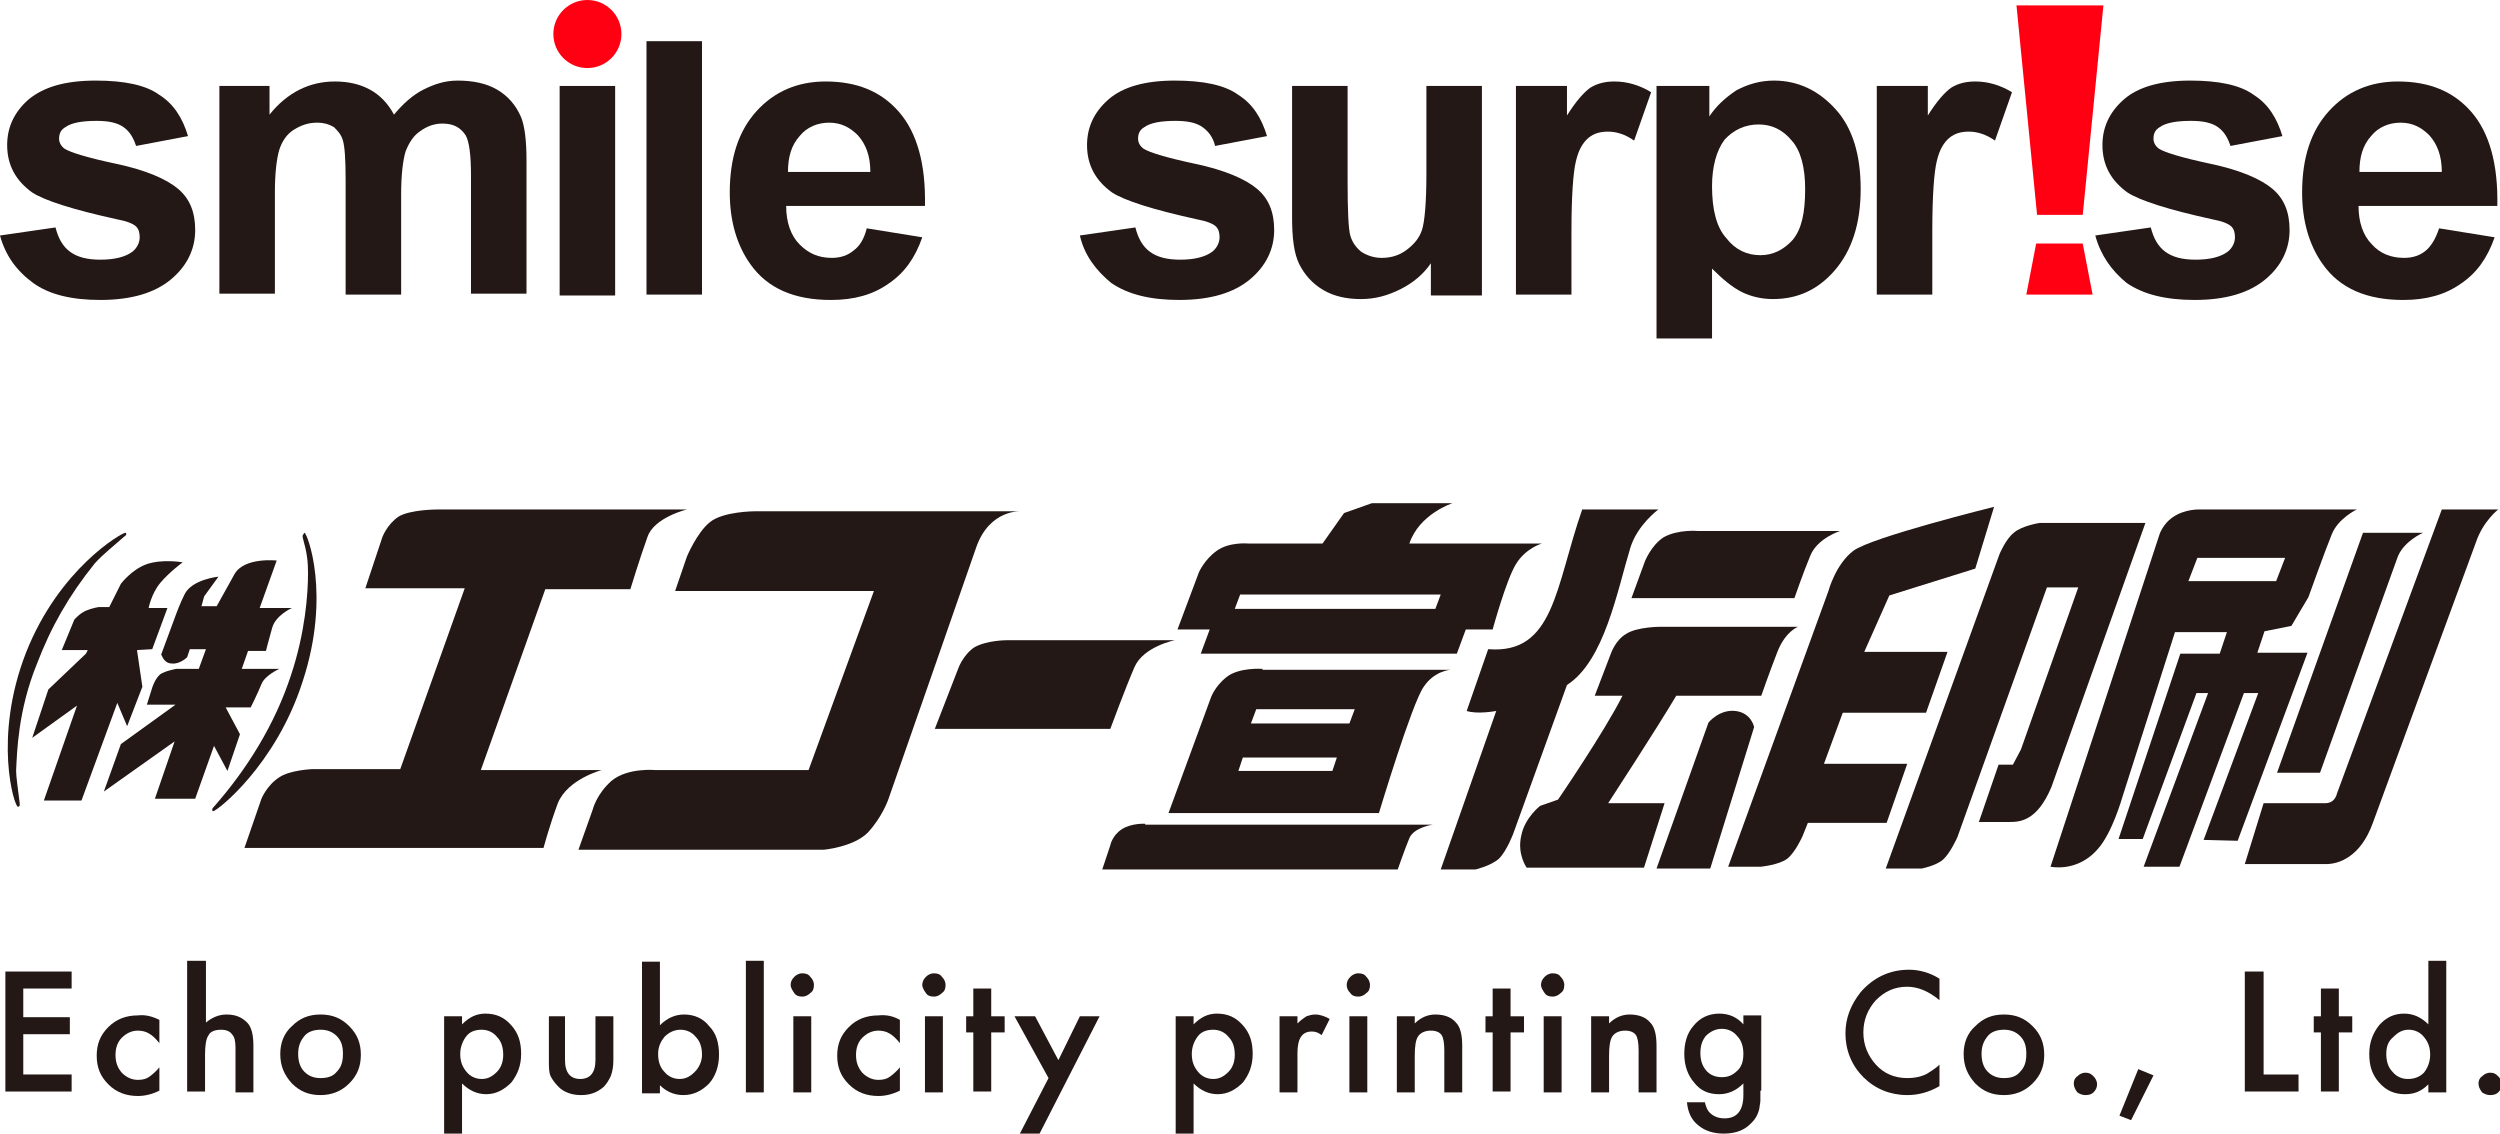 <?xml version="1.0" encoding="utf-8"?>
<!-- Generator: Adobe Illustrator 26.3.1, SVG Export Plug-In . SVG Version: 6.00 Build 0)  -->
<svg version="1.1" id="レイヤー_1" xmlns="http://www.w3.org/2000/svg" xmlns:xlink="http://www.w3.org/1999/xlink" x="0px"
	 y="0px" viewBox="0 0 279.2 126.6" style="enable-background:new 0 0 279.2 126.6;" xml:space="preserve">
<style type="text/css">
	.st0{fill:#231815;}
	.st1{fill:#FF0012;}
</style>
<g>
	<g>
		<path class="st0" d="M0,26.3l6.2-0.9c0.3,1.2,0.8,2.1,1.6,2.7c0.8,0.6,1.9,0.9,3.4,0.9c1.6,0,2.8-0.3,3.6-0.9
			c0.5-0.4,0.8-1,0.8-1.6c0-0.5-0.1-0.9-0.4-1.2c-0.3-0.3-1-0.6-2.1-0.8c-5-1.1-8.1-2.1-9.5-3c-1.8-1.3-2.8-3-2.8-5.3
			c0-2,0.8-3.7,2.4-5.1C4.9,9.7,7.3,9,10.7,9c3.2,0,5.6,0.5,7.1,1.6c1.6,1,2.6,2.6,3.2,4.6l-5.8,1.1c-0.3-0.9-0.7-1.6-1.4-2.1
			c-0.7-0.5-1.7-0.7-3-0.7c-1.6,0-2.8,0.2-3.5,0.7c-0.5,0.3-0.7,0.7-0.7,1.3c0,0.4,0.2,0.8,0.6,1.1c0.6,0.4,2.5,1,5.8,1.7
			c3.3,0.7,5.6,1.7,6.9,2.8c1.3,1.1,1.9,2.6,1.9,4.6c0,2.1-0.9,4-2.7,5.5c-1.8,1.5-4.4,2.3-7.9,2.3c-3.2,0-5.7-0.6-7.5-1.9
			C1.8,30.2,0.6,28.5,0,26.3z"/>
		<path class="st0" d="M24.4,9.6h5.7v3.2c2-2.5,4.5-3.7,7.3-3.7c1.5,0,2.8,0.3,3.9,0.9c1.1,0.6,2,1.5,2.7,2.8c1-1.2,2.1-2.2,3.3-2.8
			C48.5,9.4,49.7,9,51.1,9c1.7,0,3.2,0.3,4.4,1c1.2,0.7,2.1,1.7,2.7,3.1c0.4,1,0.6,2.6,0.6,4.8v14.9h-6.2V19.6
			c0-2.3-0.2-3.8-0.6-4.5c-0.6-0.9-1.4-1.3-2.6-1.3c-0.9,0-1.7,0.3-2.4,0.8c-0.8,0.5-1.3,1.3-1.7,2.3c-0.3,1-0.5,2.6-0.5,4.8v11.2
			h-6.2V20.1c0-2.3-0.1-3.7-0.3-4.4c-0.2-0.7-0.6-1.1-1-1.5c-0.5-0.3-1.1-0.5-1.9-0.5c-1,0-1.8,0.3-2.6,0.8
			c-0.8,0.5-1.3,1.3-1.6,2.2c-0.3,1-0.5,2.6-0.5,4.8v11.3h-6.2V9.6z"/>
		<path class="st0" d="M62.5,32.9V9.6h6.2v23.4H62.5z"/>
		<path class="st0" d="M72.2,32.9V4.6h6.2v28.3H72.2z"/>
		<path class="st0" d="M96.8,25.5l6.2,1c-0.8,2.3-2,4-3.8,5.2c-1.7,1.2-3.8,1.8-6.4,1.8c-4.1,0-7.1-1.3-9-4c-1.5-2.1-2.3-4.8-2.3-8
			c0-3.9,1-6.9,3-9.1c2-2.2,4.6-3.3,7.7-3.3c3.5,0,6.2,1.1,8.2,3.4c2,2.3,3,5.8,2.9,10.5H87.8c0,1.8,0.5,3.3,1.5,4.3
			c1,1,2.1,1.5,3.6,1.5c1,0,1.8-0.3,2.4-0.8C96,27.5,96.5,26.7,96.8,25.5z M97.2,19.2c0-1.8-0.5-3.1-1.4-4.1
			c-0.9-0.9-1.9-1.4-3.2-1.4c-1.3,0-2.5,0.5-3.3,1.5c-0.9,1-1.3,2.3-1.3,4H97.2z"/>
		<path class="st0" d="M120.6,26.3l6.2-0.9c0.3,1.2,0.8,2.1,1.6,2.7c0.8,0.6,1.9,0.9,3.4,0.9c1.6,0,2.8-0.3,3.6-0.9
			c0.5-0.4,0.8-1,0.8-1.6c0-0.5-0.1-0.9-0.4-1.2c-0.3-0.3-1-0.6-2.1-0.8c-5-1.1-8.1-2.1-9.5-3c-1.8-1.3-2.8-3-2.8-5.3
			c0-2,0.8-3.7,2.4-5.1c1.6-1.4,4.1-2.1,7.4-2.1c3.2,0,5.6,0.5,7.1,1.6c1.6,1,2.6,2.6,3.2,4.6l-5.8,1.1c-0.2-0.9-0.7-1.6-1.4-2.1
			c-0.7-0.5-1.7-0.7-3-0.7c-1.6,0-2.8,0.2-3.5,0.7c-0.5,0.3-0.7,0.7-0.7,1.3c0,0.4,0.2,0.8,0.6,1.1c0.6,0.4,2.5,1,5.8,1.7
			c3.3,0.7,5.6,1.7,6.9,2.8c1.3,1.1,1.9,2.6,1.9,4.6c0,2.1-0.9,4-2.7,5.5c-1.8,1.5-4.4,2.3-7.9,2.3c-3.2,0-5.7-0.6-7.6-1.9
			C122.4,30.2,121.1,28.5,120.6,26.3z"/>
		<path class="st0" d="M159.8,32.9v-3.5c-0.8,1.2-2,2.2-3.4,2.9c-1.4,0.7-2.8,1.1-4.4,1.1c-1.6,0-3-0.3-4.2-1
			c-1.2-0.7-2.1-1.7-2.7-2.9c-0.6-1.2-0.8-3-0.8-5.2V9.6h6.2v10.7c0,3.3,0.1,5.3,0.3,6c0.2,0.7,0.6,1.3,1.2,1.8
			c0.6,0.4,1.4,0.7,2.3,0.7c1.1,0,2-0.3,2.8-0.9c0.8-0.6,1.4-1.3,1.7-2.2c0.3-0.9,0.5-3,0.5-6.3V9.6h6.2v23.4H159.8z"/>
		<path class="st0" d="M175.5,32.9h-6.2V9.6h5.7v3.3c1-1.6,1.9-2.6,2.6-3.1c0.8-0.5,1.7-0.7,2.7-0.7c1.4,0,2.8,0.4,4.1,1.2l-1.9,5.4
			c-1-0.7-2-1-2.9-1c-0.9,0-1.6,0.2-2.2,0.7c-0.6,0.5-1.1,1.3-1.4,2.6c-0.3,1.2-0.5,3.9-0.5,7.8V32.9z"/>
		<path class="st0" d="M185.1,9.6h5.8V13c0.8-1.2,1.8-2.1,3-2.9c1.3-0.7,2.7-1.1,4.2-1.1c2.7,0,5,1.1,6.9,3.2
			c1.9,2.1,2.8,5.1,2.8,8.9c0,3.9-1,6.9-2.9,9.1c-1.9,2.2-4.2,3.2-6.9,3.2c-1.3,0-2.5-0.3-3.5-0.8c-1-0.5-2.1-1.4-3.3-2.6v7.8h-6.2
			V9.6z M191.2,20.8c0,2.6,0.5,4.6,1.6,5.8c1,1.3,2.3,1.9,3.8,1.9c1.4,0,2.6-0.6,3.6-1.7c1-1.2,1.4-3,1.4-5.7c0-2.4-0.5-4.3-1.5-5.4
			c-1-1.2-2.2-1.8-3.7-1.8c-1.5,0-2.8,0.6-3.8,1.7C191.7,16.8,191.2,18.6,191.2,20.8z"/>
		<path class="st0" d="M215.8,32.9h-6.2V9.6h5.7v3.3c1-1.6,1.9-2.6,2.6-3.1c0.8-0.5,1.7-0.7,2.7-0.7c1.4,0,2.8,0.4,4.1,1.2l-1.9,5.4
			c-1-0.7-2-1-2.9-1c-0.9,0-1.6,0.2-2.2,0.7c-0.6,0.5-1.1,1.3-1.4,2.6c-0.3,1.2-0.5,3.9-0.5,7.8V32.9z"/>
		<path class="st0" d="M234,26.3l6.2-0.9c0.3,1.2,0.8,2.1,1.6,2.7c0.8,0.6,1.9,0.9,3.4,0.9c1.6,0,2.8-0.3,3.6-0.9
			c0.5-0.4,0.8-1,0.8-1.6c0-0.5-0.1-0.9-0.4-1.2c-0.3-0.3-1-0.6-2.1-0.8c-5-1.1-8.1-2.1-9.5-3c-1.8-1.3-2.8-3-2.8-5.3
			c0-2,0.8-3.7,2.4-5.1c1.6-1.4,4.1-2.1,7.4-2.1c3.2,0,5.6,0.5,7.1,1.6c1.6,1,2.6,2.6,3.2,4.6l-5.8,1.1c-0.3-0.9-0.7-1.6-1.4-2.1
			c-0.7-0.5-1.7-0.7-3-0.7c-1.6,0-2.8,0.2-3.5,0.7c-0.5,0.3-0.7,0.7-0.7,1.3c0,0.4,0.2,0.8,0.6,1.1c0.6,0.4,2.5,1,5.8,1.7
			c3.3,0.7,5.6,1.7,6.9,2.8c1.3,1.1,1.9,2.6,1.9,4.6c0,2.1-0.9,4-2.7,5.5c-1.8,1.5-4.4,2.3-7.9,2.3c-3.2,0-5.7-0.6-7.6-1.9
			C235.8,30.2,234.6,28.5,234,26.3z"/>
		<path class="st0" d="M272.4,25.5l6.2,1c-0.8,2.3-2,4-3.8,5.2c-1.7,1.2-3.8,1.8-6.4,1.8c-4.1,0-7.1-1.3-9-4c-1.5-2.1-2.3-4.8-2.3-8
			c0-3.9,1-6.9,3-9.1c2-2.2,4.6-3.3,7.7-3.3c3.5,0,6.2,1.1,8.2,3.4c2,2.3,3,5.8,2.9,10.5h-15.5c0,1.8,0.5,3.3,1.5,4.3
			c0.9,1,2.1,1.5,3.6,1.5c1,0,1.8-0.3,2.4-0.8C271.5,27.5,272,26.7,272.4,25.5z M272.7,19.2c0-1.8-0.5-3.1-1.4-4.1
			c-0.9-0.9-1.9-1.4-3.2-1.4c-1.3,0-2.5,0.5-3.3,1.5c-0.9,1-1.3,2.3-1.3,4H272.7z"/>
	</g>
	<path class="st1" d="M232.6,27.2l1.1,5.7h-7.4l1.1-5.7H232.6z M234.9,0.7L232.6,24h-5.1l-2.3-23.4H234.9z"/>
	<path class="st1" d="M69.4,3.8c0,2.1-1.7,3.8-3.8,3.8c-2.1,0-3.8-1.7-3.8-3.8c0-2.1,1.7-3.8,3.8-3.8C67.7,0,69.4,1.7,69.4,3.8z"/>
</g>
<g>
	<g>
		<path class="st0" d="M8,110.4H2.6v3.2h5.2v1.9H2.6v4.5H8v1.9H0.6v-13.4H8V110.4z"/>
		<path class="st0" d="M17.8,113.9v2.6c-0.4-0.5-0.8-0.9-1.2-1.1c-0.3-0.2-0.8-0.3-1.2-0.3c-0.7,0-1.3,0.3-1.8,0.8
			c-0.5,0.5-0.7,1.2-0.7,1.9c0,0.8,0.2,1.4,0.7,2c0.5,0.5,1.1,0.8,1.8,0.8c0.5,0,0.9-0.1,1.2-0.3c0.3-0.2,0.8-0.6,1.2-1.1v2.6
			c-0.8,0.4-1.6,0.6-2.4,0.6c-1.3,0-2.4-0.4-3.3-1.3c-0.9-0.9-1.3-1.9-1.3-3.2c0-1.3,0.4-2.3,1.3-3.2c0.9-0.9,2-1.3,3.3-1.3
			C16.2,113.3,17,113.5,17.8,113.9z"/>
		<path class="st0" d="M21,107.3h2v6.9c0.7-0.6,1.5-0.9,2.3-0.9c1,0,1.7,0.3,2.3,0.9c0.5,0.5,0.7,1.4,0.7,2.6v5.2h-2v-5
			c0-0.7-0.1-1.2-0.4-1.5c-0.2-0.3-0.6-0.5-1.2-0.5c-0.7,0-1.2,0.2-1.4,0.6c-0.3,0.4-0.4,1.2-0.4,2.2v4.1h-2V107.3z"/>
		<path class="st0" d="M31.3,117.7c0-1.2,0.4-2.3,1.3-3.1c0.9-0.9,1.9-1.3,3.2-1.3c1.3,0,2.3,0.4,3.2,1.3c0.9,0.9,1.3,1.9,1.3,3.2
			c0,1.3-0.4,2.3-1.3,3.2c-0.9,0.9-2,1.3-3.2,1.3c-1.3,0-2.3-0.4-3.2-1.3C31.7,120,31.3,119,31.3,117.7z M33.3,117.7
			c0,0.8,0.2,1.5,0.7,2c0.5,0.5,1.1,0.7,1.8,0.7c0.8,0,1.4-0.2,1.8-0.7c0.5-0.5,0.7-1.1,0.7-2s-0.2-1.5-0.7-2
			c-0.5-0.5-1.1-0.7-1.8-0.7c-0.7,0-1.4,0.2-1.8,0.7C33.5,116.3,33.3,116.9,33.3,117.7z"/>
		<path class="st0" d="M51.6,126.6h-2v-13.1h2v0.9c0.8-0.8,1.6-1.2,2.6-1.2c1.2,0,2.1,0.4,2.9,1.3c0.8,0.9,1.1,1.9,1.1,3.2
			c0,1.3-0.4,2.3-1.1,3.2c-0.8,0.8-1.7,1.3-2.8,1.3c-1,0-1.9-0.4-2.7-1.2V126.6z M56.2,117.8c0-0.8-0.2-1.5-0.7-2
			c-0.4-0.5-1-0.8-1.7-0.8c-0.7,0-1.3,0.2-1.7,0.7c-0.4,0.5-0.7,1.2-0.7,2c0,0.8,0.2,1.4,0.7,2c0.4,0.5,1,0.8,1.7,0.8
			c0.7,0,1.2-0.3,1.7-0.8C56,119.2,56.2,118.5,56.2,117.8z"/>
		<path class="st0" d="M63.1,113.5v4.9c0,1.4,0.6,2.1,1.7,2.1c1.1,0,1.7-0.7,1.7-2.1v-4.9h2v4.9c0,0.7-0.1,1.3-0.3,1.8
			c-0.2,0.4-0.4,0.8-0.8,1.2c-0.7,0.6-1.5,0.9-2.5,0.9c-1,0-1.9-0.3-2.5-0.9c-0.4-0.4-0.7-0.8-0.9-1.2c-0.2-0.4-0.2-1-0.2-1.8v-4.9
			H63.1z"/>
		<path class="st0" d="M73.7,107.3v7.2c0.8-0.8,1.7-1.2,2.7-1.2c1.1,0,2.1,0.4,2.8,1.3c0.8,0.8,1.1,1.9,1.1,3.2
			c0,1.3-0.4,2.4-1.1,3.2c-0.8,0.8-1.7,1.3-2.9,1.3c-1,0-1.9-0.4-2.6-1.1v0.9h-2v-14.7H73.7z M78.4,117.8c0-0.8-0.2-1.5-0.7-2
			c-0.4-0.5-1-0.8-1.7-0.8c-0.7,0-1.3,0.3-1.8,0.8c-0.4,0.5-0.7,1.1-0.7,1.9c0,0.8,0.2,1.5,0.7,2c0.4,0.5,1,0.8,1.7,0.8
			c0.7,0,1.2-0.3,1.7-0.8C78.1,119.2,78.4,118.5,78.4,117.8z"/>
		<path class="st0" d="M85.3,107.3V122h-2v-14.7H85.3z"/>
		<path class="st0" d="M88.3,110c0-0.3,0.1-0.6,0.4-0.9c0.2-0.2,0.5-0.4,0.9-0.4c0.4,0,0.7,0.1,0.9,0.4c0.2,0.2,0.4,0.5,0.4,0.9
			c0,0.4-0.1,0.7-0.4,0.9c-0.2,0.2-0.5,0.4-0.9,0.4c-0.4,0-0.7-0.1-0.9-0.4C88.5,110.6,88.3,110.3,88.3,110z M90.6,113.5v8.5h-2
			v-8.5H90.6z"/>
		<path class="st0" d="M100.5,113.9v2.6c-0.4-0.5-0.8-0.9-1.2-1.1c-0.3-0.2-0.8-0.3-1.2-0.3c-0.7,0-1.3,0.3-1.8,0.8
			c-0.5,0.5-0.7,1.2-0.7,1.9c0,0.8,0.2,1.4,0.7,2c0.5,0.5,1.1,0.8,1.8,0.8c0.5,0,0.9-0.1,1.2-0.3c0.3-0.2,0.8-0.6,1.2-1.1v2.6
			c-0.8,0.4-1.6,0.6-2.4,0.6c-1.3,0-2.4-0.4-3.3-1.3c-0.9-0.9-1.3-1.9-1.3-3.2c0-1.3,0.4-2.3,1.3-3.2c0.9-0.9,2-1.3,3.3-1.3
			C99,113.3,99.8,113.5,100.5,113.9z"/>
		<path class="st0" d="M103,110c0-0.3,0.1-0.6,0.4-0.9c0.2-0.2,0.5-0.4,0.9-0.4c0.4,0,0.7,0.1,0.9,0.4c0.2,0.2,0.4,0.5,0.4,0.9
			c0,0.4-0.1,0.7-0.4,0.9c-0.2,0.2-0.5,0.4-0.9,0.4c-0.4,0-0.7-0.1-0.9-0.4C103.2,110.6,103,110.3,103,110z M105.3,113.5v8.5h-2
			v-8.5H105.3z"/>
		<path class="st0" d="M110.7,115.3v6.6h-2v-6.6h-0.8v-1.8h0.8v-3.1h2v3.1h1.5v1.8H110.7z"/>
		<path class="st0" d="M117.1,120.4l-3.8-6.9h2.3l2.6,4.9l2.4-4.9h2.2l-6.7,13.1h-2.2L117.1,120.4z"/>
		<path class="st0" d="M133.3,126.6h-2v-13.1h2v0.9c0.8-0.8,1.6-1.2,2.6-1.2c1.2,0,2.1,0.4,2.9,1.3c0.8,0.9,1.1,1.9,1.1,3.2
			c0,1.3-0.4,2.3-1.1,3.2c-0.8,0.8-1.7,1.3-2.8,1.3c-1,0-1.9-0.4-2.7-1.2V126.6z M137.9,117.8c0-0.8-0.2-1.5-0.7-2
			c-0.4-0.5-1-0.8-1.7-0.8c-0.7,0-1.3,0.2-1.7,0.7c-0.4,0.5-0.7,1.2-0.7,2c0,0.8,0.2,1.4,0.7,2c0.4,0.5,1,0.8,1.7,0.8
			c0.7,0,1.2-0.3,1.7-0.8C137.7,119.2,137.9,118.5,137.9,117.8z"/>
		<path class="st0" d="M142.9,113.5h2v0.8c0.4-0.4,0.7-0.6,1-0.8c0.3-0.1,0.6-0.2,1-0.2c0.5,0,1.1,0.2,1.6,0.5l-0.9,1.8
			c-0.4-0.3-0.7-0.4-1.1-0.4c-1.1,0-1.6,0.8-1.6,2.4v4.4h-2V113.5z"/>
		<path class="st0" d="M150.4,110c0-0.3,0.1-0.6,0.4-0.9c0.2-0.2,0.5-0.4,0.9-0.4c0.4,0,0.7,0.1,0.9,0.4c0.2,0.2,0.4,0.5,0.4,0.9
			c0,0.4-0.1,0.7-0.4,0.9c-0.2,0.2-0.5,0.4-0.9,0.4c-0.4,0-0.7-0.1-0.9-0.4C150.5,110.6,150.4,110.3,150.4,110z M152.7,113.5v8.5h-2
			v-8.5H152.7z"/>
		<path class="st0" d="M156,113.5h2v0.8c0.7-0.7,1.5-1,2.3-1c1,0,1.8,0.3,2.3,0.9c0.5,0.5,0.7,1.4,0.7,2.6v5.2h-2v-4.7
			c0-0.8-0.1-1.4-0.3-1.7c-0.2-0.3-0.6-0.5-1.2-0.5c-0.6,0-1.1,0.2-1.4,0.6c-0.3,0.4-0.4,1.2-0.4,2.2v4.1h-2V113.5z"/>
		<path class="st0" d="M168.7,115.3v6.6h-2v-6.6h-0.8v-1.8h0.8v-3.1h2v3.1h1.5v1.8H168.7z"/>
		<path class="st0" d="M172.1,110c0-0.3,0.1-0.6,0.4-0.9c0.2-0.2,0.5-0.4,0.9-0.4c0.4,0,0.7,0.1,0.9,0.4c0.2,0.2,0.4,0.5,0.4,0.9
			c0,0.4-0.1,0.7-0.4,0.9c-0.2,0.2-0.5,0.4-0.9,0.4c-0.4,0-0.7-0.1-0.9-0.4C172.3,110.6,172.1,110.3,172.1,110z M174.4,113.5v8.5h-2
			v-8.5H174.4z"/>
		<path class="st0" d="M177.7,113.5h2v0.8c0.7-0.7,1.5-1,2.3-1c1,0,1.8,0.3,2.3,0.9c0.5,0.5,0.7,1.4,0.7,2.6v5.2h-2v-4.7
			c0-0.8-0.1-1.4-0.3-1.7c-0.2-0.3-0.6-0.5-1.2-0.5c-0.6,0-1.1,0.2-1.4,0.6c-0.3,0.4-0.4,1.2-0.4,2.2v4.1h-2V113.5z"/>
		<path class="st0" d="M196.6,121.8c0,0.4,0,0.8,0,1.1c0,0.3-0.1,0.6-0.1,0.8c-0.1,0.6-0.4,1.2-0.8,1.6c-0.8,0.9-1.8,1.3-3.2,1.3
			c-1.1,0-2.1-0.3-2.8-0.9c-0.8-0.6-1.2-1.5-1.3-2.6h2c0.1,0.4,0.2,0.7,0.4,1c0.4,0.5,1,0.8,1.8,0.8c1.4,0,2.1-0.9,2.1-2.6V121
			c-0.8,0.8-1.7,1.2-2.7,1.2c-1.2,0-2.1-0.4-2.8-1.3c-0.7-0.8-1.1-1.9-1.1-3.2c0-1.2,0.3-2.3,1-3.1c0.7-0.9,1.7-1.4,2.9-1.4
			c1.1,0,2,0.4,2.7,1.2v-1h2V121.8z M194.7,117.7c0-0.8-0.2-1.5-0.7-2c-0.4-0.5-1-0.8-1.7-0.8c-0.7,0-1.3,0.3-1.8,0.8
			c-0.4,0.5-0.6,1.1-0.6,1.9c0,0.8,0.2,1.4,0.6,1.9c0.4,0.5,1,0.8,1.8,0.8s1.3-0.3,1.8-0.8C194.5,119.1,194.7,118.5,194.7,117.7z"/>
		<path class="st0" d="M216.6,109.3v2.4c-1.2-1-2.4-1.5-3.6-1.5c-1.4,0-2.5,0.5-3.5,1.5c-0.9,1-1.4,2.2-1.4,3.6
			c0,1.4,0.5,2.6,1.4,3.6c0.9,1,2.1,1.5,3.5,1.5c0.7,0,1.3-0.1,1.8-0.3c0.3-0.1,0.6-0.3,0.9-0.5c0.3-0.2,0.6-0.4,0.9-0.7v2.4
			c-1.2,0.7-2.4,1-3.6,1c-1.9,0-3.6-0.7-4.9-2c-1.3-1.3-2-3-2-4.9c0-1.7,0.6-3.2,1.7-4.6c1.4-1.6,3.2-2.5,5.4-2.5
			C214.3,108.3,215.5,108.6,216.6,109.3z"/>
		<path class="st0" d="M219.3,117.7c0-1.2,0.4-2.3,1.3-3.1c0.9-0.9,1.9-1.3,3.2-1.3c1.3,0,2.3,0.4,3.2,1.3c0.9,0.9,1.3,1.9,1.3,3.2
			c0,1.3-0.4,2.3-1.3,3.2c-0.9,0.9-2,1.3-3.2,1.3c-1.3,0-2.3-0.4-3.2-1.3C219.7,120,219.3,119,219.3,117.7z M221.3,117.7
			c0,0.8,0.2,1.5,0.7,2c0.5,0.5,1.1,0.7,1.8,0.7c0.8,0,1.4-0.2,1.8-0.7c0.5-0.5,0.7-1.1,0.7-2s-0.2-1.5-0.7-2
			c-0.5-0.5-1.1-0.7-1.8-0.7c-0.7,0-1.4,0.2-1.8,0.7C221.5,116.3,221.3,116.9,221.3,117.7z"/>
		<path class="st0" d="M231.6,121c0-0.3,0.1-0.6,0.4-0.8c0.2-0.2,0.5-0.4,0.9-0.4s0.6,0.1,0.9,0.4c0.2,0.2,0.4,0.5,0.4,0.9
			c0,0.3-0.1,0.6-0.4,0.9c-0.2,0.2-0.5,0.3-0.9,0.3c-0.3,0-0.6-0.1-0.9-0.3C231.7,121.6,231.6,121.3,231.6,121z"/>
		<path class="st0" d="M238.8,119.4l1.7,0.7l-2.5,5l-1.3-0.5L238.8,119.4z"/>
		<path class="st0" d="M252.8,108.5v11.5h3.9v1.9h-6v-13.4H252.8z"/>
		<path class="st0" d="M261.2,115.3v6.6h-2v-6.6h-0.8v-1.8h0.8v-3.1h2v3.1h1.5v1.8H261.2z"/>
		<path class="st0" d="M271.2,107.3h2V122h-2v-0.9c-0.8,0.8-1.6,1.1-2.6,1.1c-1.2,0-2.1-0.4-2.9-1.3c-0.8-0.9-1.1-1.9-1.1-3.2
			c0-1.3,0.4-2.3,1.1-3.2c0.8-0.9,1.7-1.3,2.8-1.3c1,0,1.9,0.4,2.7,1.2V107.3z M266.5,117.7c0,0.8,0.2,1.5,0.7,2
			c0.4,0.5,1,0.8,1.7,0.8c0.7,0,1.3-0.2,1.8-0.7c0.4-0.5,0.7-1.2,0.7-2s-0.2-1.4-0.7-2c-0.4-0.5-1-0.8-1.7-0.8
			c-0.7,0-1.2,0.3-1.7,0.8C266.7,116.3,266.5,116.9,266.5,117.7z"/>
		<path class="st0" d="M276.8,121c0-0.3,0.1-0.6,0.4-0.8c0.2-0.2,0.5-0.4,0.9-0.4s0.6,0.1,0.9,0.4c0.2,0.2,0.4,0.5,0.4,0.9
			c0,0.3-0.1,0.6-0.4,0.9c-0.2,0.2-0.5,0.3-0.9,0.3c-0.3,0-0.6-0.1-0.9-0.3C276.9,121.6,276.8,121.3,276.8,121z"/>
	</g>
</g>
<g>
	<path class="st0" d="M48.8,56.9h27.9c0,0-3.7,0.9-4.4,3.1c-0.8,2.2-1.9,5.8-1.9,5.8h-9.5L53.7,86h13.5c0,0-3.8,1-4.9,3.7
		c-0.9,2.4-1.6,5-1.6,5H27.3l1.9-5.5c0,0,0.6-1.5,2-2.4c1.2-0.8,3.6-0.9,3.6-0.9h9.9l7.2-20.2H40.8l1.9-5.7c0,0,0.5-1.4,1.8-2.3
		C45.8,56.9,48.8,56.9,48.8,56.9z"/>
	<path class="st0" d="M84.3,57.1h29.8c0,0-3.6-0.3-5.1,4.1c-1.1,3.2-9.8,28.1-9.8,28.1s-0.7,2-2.3,3.7c-1.6,1.6-4.9,1.9-4.9,1.9
		H64.6l1.6-4.5c0,0,0.4-1.7,2.1-3.2c1.8-1.5,4.9-1.2,4.9-1.2h17.1l7.3-20H75.4l1.3-3.8c0,0,1.1-2.7,2.6-3.9
		C80.8,57.1,84.3,57.1,84.3,57.1z"/>
	<path class="st0" d="M112.4,71.5h18.8c0,0-3.5,0.7-4.5,3c-1,2.3-2.7,6.9-2.7,6.9h-19.6l2.6-6.7c0,0,0.5-1.5,1.8-2.4
		C110.2,71.5,112.4,71.5,112.4,71.5z"/>
	<path class="st0" d="M151.3,79.2l-0.6,1.6h-11l0.6-1.6H151.3z M141,74.7c0,0-2.6-0.2-4,0.9c-1.4,1.1-1.8,2.4-1.8,2.4l-4.7,12.8H154
		c0,0,3.7-12.3,5-14.1c1.2-1.8,3-1.9,3-1.9H141z M149.3,84.6l-0.5,1.5h-10.5l0.5-1.5H149.3z M134.1,73h28.6l1-2.7h3
		c0,0,1.5-5.5,2.6-7.3c1.1-1.8,2.9-2.3,2.9-2.3h-14.8c1.1-3.3,4.8-4.5,4.8-4.5h-9l-3.1,1.1l-2.4,3.4h-8.3c0,0-2.1-0.2-3.5,0.8
		c-1.4,1-2,2.4-2,2.4l-2.4,6.4h3.6L134.1,73z M137.9,68l0.6-1.6h22.4l-0.6,1.6H137.9z M127.9,92c0,0-1.5-0.1-2.6,0.6
		c-1.1,0.7-1.3,1.8-1.3,1.8l-0.9,2.7h33c0,0,0.8-2.3,1.3-3.5c0.5-1.2,2.6-1.5,2.6-1.5H127.9z"/>
	<path class="st0" d="M190.8,80.7c0,0,1.2-1.5,3-1.3c1.8,0.2,2.1,1.8,2.1,1.8L191,97l-6,0L190.8,80.7z M183.6,96.9h-13.1
		c0,0-1.1-1.5-0.6-3.6c0.4-2,2.1-3.3,2.1-3.3l2-0.7c0,0,5.2-7.6,7.2-11.6h-3.1l1.8-4.7c0,0,0.5-1.5,1.7-2.2c1.2-0.8,3.8-0.8,3.8-0.8
		h15.4c0,0-1.4,0.5-2.3,2.8c-0.9,2.3-1.8,4.9-1.8,4.9h-9.5c-2,3.4-7.6,12-7.6,12h6.3L183.6,96.9z M167.1,79.4c0,0-2.1,0.4-3.3,0
		l2.4-6.9c7.4,0.6,7.5-7,10.5-15.6h8.5c0,0-2.3,1.7-3.1,4.2c-1.5,4.9-2.9,12.7-7.1,15.4L169,93.1c0,0-0.7,1.9-1.6,2.8
		c-0.9,0.8-2.6,1.2-2.6,1.2h-3.9L167.1,79.4z M189.6,59.3h15.9c0,0-2.5,0.8-3.3,2.7c-0.8,1.9-1.8,4.8-1.8,4.8h-18.2l1.5-4.1
		c0,0,0.7-1.8,2.1-2.7C187.4,59.1,189.6,59.3,189.6,59.3z"/>
	<path class="st0" d="M201.3,93.4c0,0-0.8,1.8-1.7,2.5c-0.9,0.7-3,0.9-3,0.9h-3.6L204.2,66c0,0,0.8-3,2.8-4.5
		c2-1.5,15.7-4.9,15.7-4.9l-2.1,6.9l-9.6,3l-2.8,6.3h9.3l-2.4,6.8h-9.3l-2.1,5.7h9.3l-2.3,6.6h-8.8L201.3,93.4z M227.8,58.4h11.8
		l-10.5,29.5c-1.6,3.8-3.5,3.9-4.7,3.9H221l2.2-6.4h1.6l0.9-1.7l6.4-18.1h-3.5l-10,27.9c0,0-0.8,1.8-1.6,2.5c-0.8,0.7-2.4,1-2.4,1
		h-4l12.7-35.1c0,0,0.7-1.7,1.6-2.4C225.8,58.7,227.8,58.4,227.8,58.4z"/>
	<path class="st0" d="M255.2,62.3l-1,2.6h-9.8l1-2.6H255.2z M236.6,93.7h2.7l6-16.3h1.3l-7.2,19.4h4l7.2-19.4h1.6l-6.1,16.4l3.8,0.1
		l7.8-21h-5.6l0.8-2.4l3-0.6l1.9-3.2c0,0,1.9-5.3,2.6-7c0.7-1.8,2.8-2.8,2.8-2.8h-17.5c0,0-1.7-0.1-3.1,0.9c-1,0.7-1.4,1.8-1.4,1.8
		L229,96.8c1.2,0.2,3.5,0.1,5.3-2c1.6-1.8,2.7-5.7,2.7-5.7l5.9-18.5h5.8l-0.8,2.4h-4.4L236.6,93.7z M254.3,86.3h4.8
		c0,0,7.9-22,8.6-23.9c0.6-1.9,2.9-2.9,2.9-2.9h-6.7L254.3,86.3z M261,88.6c-0.1,0.4-0.4,1.1-1.3,1.1h-6.9l-2.1,6.8h9.1
		c1.3,0,3.8-0.7,5.2-4.6c0,0,10.6-28.9,11.5-31.3c0.8-2.4,2.5-3.7,2.5-3.7h-6.3L261,88.6z"/>
	<path class="st0" d="M14,59.5c0.1,0,0.1,0.1,0.1,0.2c-0.1,0.1-0.1,0.2-0.2,0.2c-1,0.9-2.4,2-3.3,3C7.7,66.5,5.7,70,4.1,74.2
		C2,79.4,1.9,84,1.8,86.1c0,0.6,0.2,2,0.4,3.6c0,0.1,0,0.1,0,0.3C2.1,90.1,2,90.1,2,90.1c-0.4,0-2.8-7.7,0.9-17.2
		C6.6,63.5,13.6,59.5,14,59.5z"/>
	<path class="st0" d="M15.9,76.7l-1.7,4.4l-1.1-2.6l-4,10.9H4.9l3.7-10.6l-5,3.6l1.8-5.4l4.2-4l0.2-0.4H6.9l1.4-3.4
		c0,0,0.6-0.7,1.3-1c0.7-0.3,1.4-0.4,1.4-0.4h1.2l1.3-2.6c0,0,1.2-1.6,2.9-2.2c1.8-0.6,4-0.2,4-0.2s-1.5,1.1-2.5,2.3
		c-1,1.2-1.3,2.8-1.3,2.8h2.1L17,72.5l-1.7,0.1L15.9,76.7z M19.2,74.1c0.9,0.1,1.7-0.7,1.7-0.7l0.3-0.9h1.8l-0.8,2.2h-2.5
		c0,0-1.2,0.2-1.8,0.6c-0.6,0.5-0.9,1.5-0.9,1.5l-0.6,1.9h3.2l-6.1,4.4l-1.9,5.3l7.9-5.6l-2.2,6.4h4.5l2.1-5.9l1.5,2.8l1.4-4.1
		l-1.6-3H28c0,0,0.8-1.6,1.2-2.6c0.4-1,2-1.7,2-1.7H27l0.7-2h2c0,0,0.3-1.2,0.7-2.6c0.4-1.4,2.2-2.2,2.2-2.2h-3.6l1.9-5.3
		c0,0-3.6-0.4-4.7,1.5c-1.1,2-2,3.6-2,3.6h-1.7l0.3-1.1l1.6-2.2c0,0-3,0.3-3.8,2c-0.5,1-0.9,2.1-0.9,2.1l-1.7,4.6
		C18.1,73.2,18.3,74.1,19.2,74.1z"/>
	<path class="st0" d="M23.8,90.6c-0.1,0-0.1-0.2-0.1-0.2c0-0.1,0.1-0.2,0.1-0.2c3.8-4.3,6.9-9.3,8.7-14.8c1.6-4.8,1.9-9.1,1.9-11.4
		c0-1.3-0.1-2.2-0.6-4c0-0.1,0-0.2,0-0.2c0.1-0.2,0.2-0.3,0.2-0.3c0.3,0,3,6.9-0.2,16.6C30.8,85.5,24.2,90.6,23.8,90.6z"/>
</g>
</svg>
